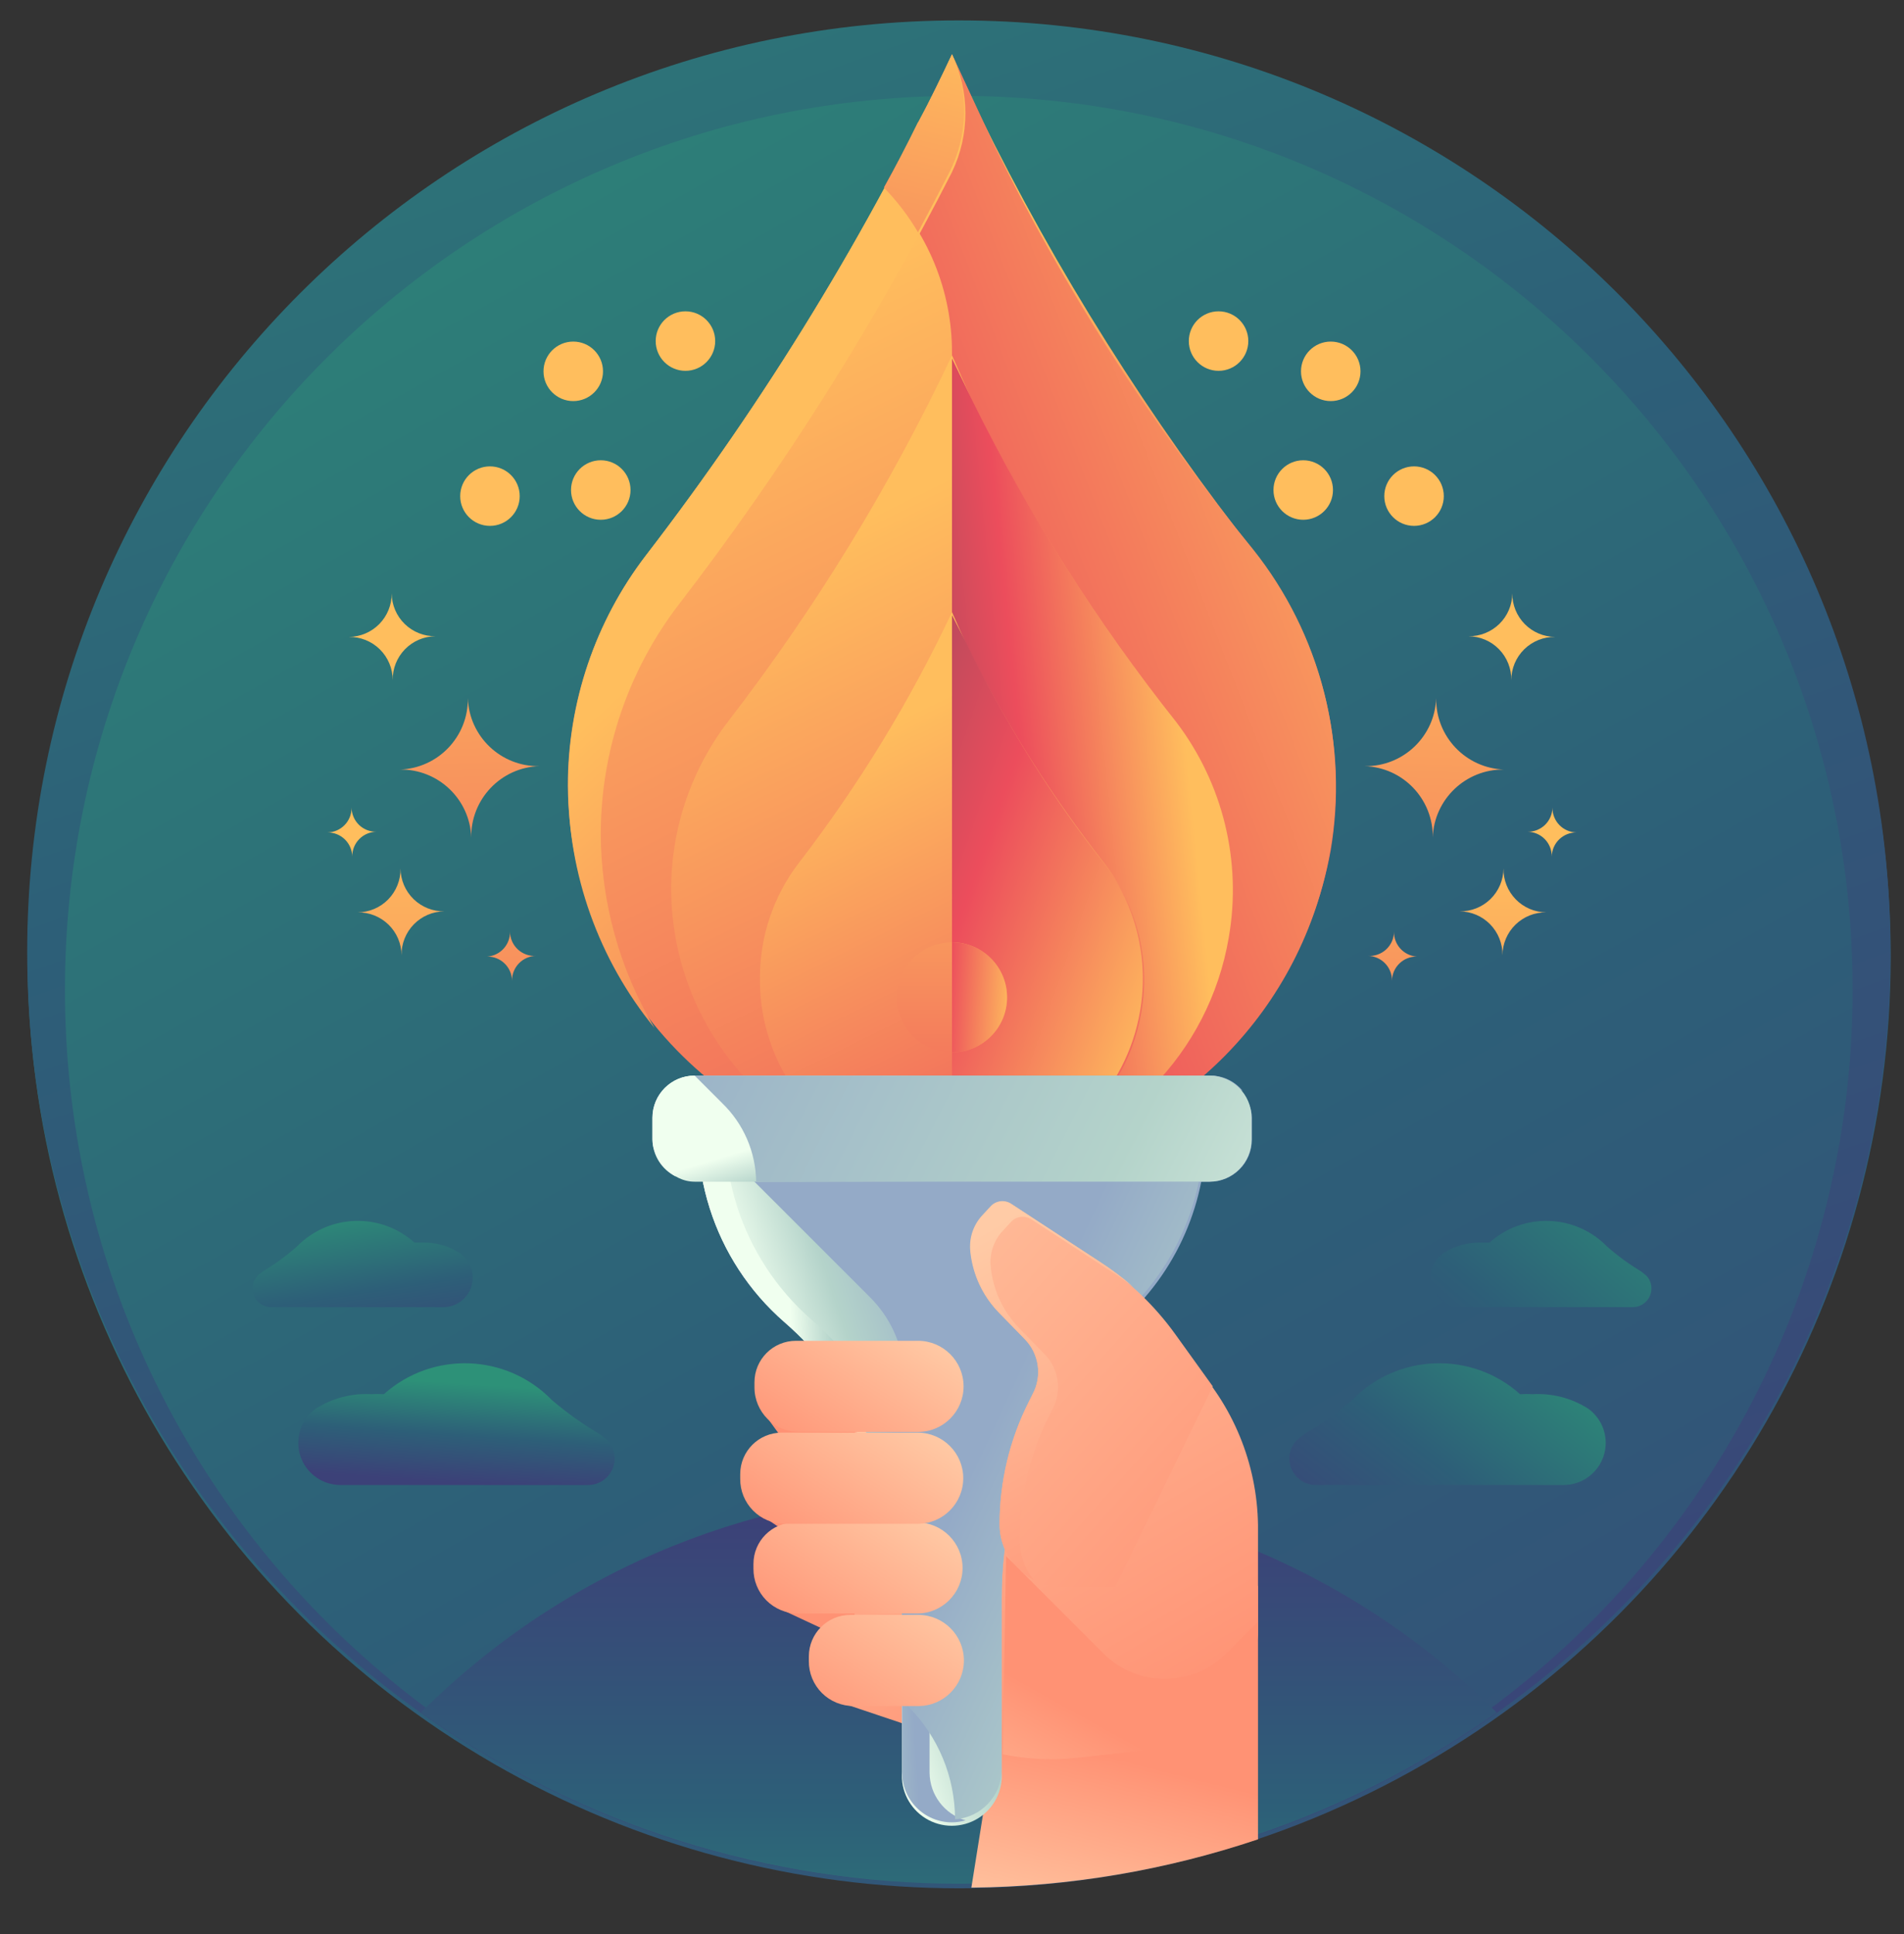 <?xml version="1.0" encoding="UTF-8"?>
<svg width="64px" height="65px" viewBox="0 0 64 65" version="1.1" xmlns="http://www.w3.org/2000/svg" xmlns:xlink="http://www.w3.org/1999/xlink">
    <rect x="0" y="0" width="64" height="65" fill="#333333" stroke="none"/>
    <title>light bringer</title>
    <defs>
        <linearGradient x1="8.887%" y1="-23.212%" x2="102.409%" y2="143.303%" id="linearGradient-1">
            <stop stop-color="#2D9178" offset="0%"></stop>
            <stop stop-color="#2D5F78" offset="52%"></stop>
            <stop stop-color="#3C4178" offset="100%"></stop>
        </linearGradient>
        <linearGradient x1="15.219%" y1="-46.934%" x2="70.876%" y2="108.175%" id="linearGradient-2">
            <stop stop-color="#2D9178" offset="0%"></stop>
            <stop stop-color="#2D5F78" offset="52%"></stop>
            <stop stop-color="#3C4178" offset="100%"></stop>
        </linearGradient>
        <linearGradient x1="50%" y1="135.508%" x2="50%" y2="18.643%" id="linearGradient-3">
            <stop stop-color="#2D9178" offset="0%"></stop>
            <stop stop-color="#2D5F78" offset="52%"></stop>
            <stop stop-color="#3C4178" offset="100%"></stop>
        </linearGradient>
        <linearGradient x1="39.897%" y1="122.748%" x2="57.323%" y2="50.225%" id="linearGradient-4">
            <stop stop-color="#FFCBA6" offset="0%"></stop>
            <stop stop-color="#FF9274" offset="89%"></stop>
        </linearGradient>
        <linearGradient x1="60.604%" y1="49.256%" x2="58.279%" y2="49.526%" id="linearGradient-5">
            <stop stop-color="#FFCBA6" offset="0%"></stop>
            <stop stop-color="#FF9274" offset="89%"></stop>
        </linearGradient>
        <linearGradient x1="-10.381%" y1="-45.782%" x2="72.749%" y2="96.526%" id="linearGradient-6">
            <stop stop-color="#FFCBA6" offset="0%"></stop>
            <stop stop-color="#FF9274" offset="100%"></stop>
        </linearGradient>
        <linearGradient x1="23.947%" y1="65.089%" x2="54.416%" y2="46.45%" id="linearGradient-7">
            <stop stop-color="#F0FFEF" offset="2%"></stop>
            <stop stop-color="#B4D3CA" offset="42%"></stop>
            <stop stop-color="#94AAC7" offset="99%"></stop>
        </linearGradient>
        <linearGradient x1="38.574%" y1="52.944%" x2="73.271%" y2="45.949%" id="linearGradient-8">
            <stop stop-color="#F0FFEF" offset="2%"></stop>
            <stop stop-color="#B4D3CA" offset="42%"></stop>
            <stop stop-color="#94AAC7" offset="99%"></stop>
        </linearGradient>
        <linearGradient x1="117.91%" y1="93.415%" x2="50.496%" y2="45.16%" id="linearGradient-9">
            <stop stop-color="#F0FFEF" offset="2%"></stop>
            <stop stop-color="#B4D3CA" offset="42%"></stop>
            <stop stop-color="#94AAC7" offset="99%"></stop>
        </linearGradient>
        <linearGradient x1="34.035%" y1="19.447%" x2="94.115%" y2="193.86%" id="linearGradient-10">
            <stop stop-color="#FFBE5D" offset="0%"></stop>
            <stop stop-color="#EC4D5C" offset="55%"></stop>
            <stop stop-color="#9E485D" offset="100%"></stop>
        </linearGradient>
        <linearGradient x1="97.503%" y1="2.41%" x2="-43.868%" y2="132.031%" id="linearGradient-11">
            <stop stop-color="#FFBE5D" offset="0%"></stop>
            <stop stop-color="#EC4D5C" offset="55%"></stop>
            <stop stop-color="#9E485D" offset="100%"></stop>
        </linearGradient>
        <linearGradient x1="51.779%" y1="50.681%" x2="109.179%" y2="201.642%" id="linearGradient-12">
            <stop stop-color="#FFBE5D" offset="0%"></stop>
            <stop stop-color="#EC4D5C" offset="55%"></stop>
            <stop stop-color="#9E485D" offset="100%"></stop>
        </linearGradient>
        <linearGradient x1="59.405%" y1="-18.356%" x2="-14.271%" y2="597.897%" id="linearGradient-13">
            <stop stop-color="#FFBE5D" offset="0%"></stop>
            <stop stop-color="#EC4D5C" offset="55%"></stop>
            <stop stop-color="#9E485D" offset="100%"></stop>
        </linearGradient>
        <linearGradient x1="34.086%" y1="19.439%" x2="94.014%" y2="193.55%" id="linearGradient-14">
            <stop stop-color="#FFBE5D" offset="0%"></stop>
            <stop stop-color="#EC4D5C" offset="55%"></stop>
            <stop stop-color="#9E485D" offset="100%"></stop>
        </linearGradient>
        <linearGradient x1="78.581%" y1="40.294%" x2="-17.417%" y2="67.505%" id="linearGradient-15">
            <stop stop-color="#FFBE5D" offset="0%"></stop>
            <stop stop-color="#EC4D5C" offset="55%"></stop>
            <stop stop-color="#9E485D" offset="100%"></stop>
        </linearGradient>
        <linearGradient x1="34.232%" y1="19.375%" x2="93.527%" y2="192.598%" id="linearGradient-16">
            <stop stop-color="#FFBE5D" offset="0%"></stop>
            <stop stop-color="#EC4D5C" offset="55%"></stop>
            <stop stop-color="#9E485D" offset="100%"></stop>
        </linearGradient>
        <linearGradient x1="88.31%" y1="93.497%" x2="-24.569%" y2="-17.669%" id="linearGradient-17">
            <stop stop-color="#FFBE5D" offset="0%"></stop>
            <stop stop-color="#EC4D5C" offset="55%"></stop>
            <stop stop-color="#9E485D" offset="100%"></stop>
        </linearGradient>
        <linearGradient x1="50%" y1="-143.827%" x2="50%" y2="602.778%" id="linearGradient-18">
            <stop stop-color="#FFBE5D" offset="0%"></stop>
            <stop stop-color="#EC4D5C" offset="55%"></stop>
            <stop stop-color="#9E485D" offset="100%"></stop>
        </linearGradient>
        <linearGradient x1="111.728%" y1="59.259%" x2="-105.71%" y2="31.79%" id="linearGradient-19">
            <stop stop-color="#FFBE5D" offset="0%"></stop>
            <stop stop-color="#EC4D5C" offset="55%"></stop>
            <stop stop-color="#9E485D" offset="100%"></stop>
        </linearGradient>
        <linearGradient x1="-135.185%" y1="360.494%" x2="-1118.519%" y2="2013.58%" id="linearGradient-20">
            <stop stop-color="#FFBE5D" offset="0%"></stop>
            <stop stop-color="#EC4D5C" offset="55%"></stop>
            <stop stop-color="#9E485D" offset="100%"></stop>
        </linearGradient>
        <linearGradient x1="-613.095%" y1="1164.286%" x2="-2509.524%" y2="4352.381%" id="linearGradient-21">
            <stop stop-color="#FFBE5D" offset="0%"></stop>
            <stop stop-color="#EC4D5C" offset="55%"></stop>
            <stop stop-color="#9E485D" offset="100%"></stop>
        </linearGradient>
        <linearGradient x1="-113.492%" y1="325.397%" x2="-1378.571%" y2="2450%" id="linearGradient-22">
            <stop stop-color="#FFBE5D" offset="0%"></stop>
            <stop stop-color="#EC4D5C" offset="55%"></stop>
            <stop stop-color="#9E485D" offset="100%"></stop>
        </linearGradient>
        <linearGradient x1="-350%" y1="722.222%" x2="-1825%" y2="3200.926%" id="linearGradient-23">
            <stop stop-color="#FFBE5D" offset="0%"></stop>
            <stop stop-color="#EC4D5C" offset="55%"></stop>
            <stop stop-color="#9E485D" offset="100%"></stop>
        </linearGradient>
        <linearGradient x1="19.997%" y1="-969.087%" x2="142.163%" y2="3234.772%" id="linearGradient-24">
            <stop stop-color="#FFBE5D" offset="0%"></stop>
            <stop stop-color="#EC4D5C" offset="55%"></stop>
            <stop stop-color="#9E485D" offset="100%"></stop>
        </linearGradient>
        <linearGradient x1="44.877%" y1="-145.951%" x2="74.915%" y2="879.134%" id="linearGradient-25">
            <stop stop-color="#FFBE5D" offset="0%"></stop>
            <stop stop-color="#EC4D5C" offset="55%"></stop>
            <stop stop-color="#9E485D" offset="100%"></stop>
        </linearGradient>
        <linearGradient x1="37.441%" y1="-411.855%" x2="159.607%" y2="3792.003%" id="linearGradient-26">
            <stop stop-color="#FFBE5D" offset="0%"></stop>
            <stop stop-color="#EC4D5C" offset="55%"></stop>
            <stop stop-color="#9E485D" offset="100%"></stop>
        </linearGradient>
        <linearGradient x1="46.448%" y1="-80.44%" x2="94.748%" y2="1568.128%" id="linearGradient-27">
            <stop stop-color="#FFBE5D" offset="0%"></stop>
            <stop stop-color="#EC4D5C" offset="55%"></stop>
            <stop stop-color="#9E485D" offset="100%"></stop>
        </linearGradient>
        <linearGradient x1="63.938%" y1="531.136%" x2="187.092%" y2="4733.983%" id="linearGradient-28">
            <stop stop-color="#FFBE5D" offset="0%"></stop>
            <stop stop-color="#EC4D5C" offset="55%"></stop>
            <stop stop-color="#9E485D" offset="100%"></stop>
        </linearGradient>
        <linearGradient x1="57.231%" y1="287.008%" x2="105.526%" y2="1935.183%" id="linearGradient-29">
            <stop stop-color="#FFBE5D" offset="0%"></stop>
            <stop stop-color="#EC4D5C" offset="55%"></stop>
            <stop stop-color="#9E485D" offset="100%"></stop>
        </linearGradient>
        <linearGradient x1="32.273%" y1="-567.892%" x2="117.805%" y2="2351.446%" id="linearGradient-30">
            <stop stop-color="#FFBE5D" offset="0%"></stop>
            <stop stop-color="#EC4D5C" offset="55%"></stop>
            <stop stop-color="#9E485D" offset="100%"></stop>
        </linearGradient>
        <linearGradient x1="51.368%" y1="73.228%" x2="136.9%" y2="2992.566%" id="linearGradient-31">
            <stop stop-color="#FFBE5D" offset="0%"></stop>
            <stop stop-color="#EC4D5C" offset="55%"></stop>
            <stop stop-color="#9E485D" offset="100%"></stop>
        </linearGradient>
        <linearGradient x1="234.568%" y1="360.494%" x2="1218.519%" y2="2013.58%" id="linearGradient-32">
            <stop stop-color="#FFBE5D" offset="0%"></stop>
            <stop stop-color="#EC4D5C" offset="55%"></stop>
            <stop stop-color="#9E485D" offset="100%"></stop>
        </linearGradient>
        <linearGradient x1="713.095%" y1="1164.286%" x2="2609.524%" y2="4352.381%" id="linearGradient-33">
            <stop stop-color="#FFBE5D" offset="0%"></stop>
            <stop stop-color="#EC4D5C" offset="55%"></stop>
            <stop stop-color="#9E485D" offset="100%"></stop>
        </linearGradient>
        <linearGradient x1="213.492%" y1="325.397%" x2="1477.778%" y2="2450%" id="linearGradient-34">
            <stop stop-color="#FFBE5D" offset="0%"></stop>
            <stop stop-color="#EC4D5C" offset="55%"></stop>
            <stop stop-color="#9E485D" offset="100%"></stop>
        </linearGradient>
        <linearGradient x1="449.074%" y1="722.222%" x2="1925%" y2="3200.926%" id="linearGradient-35">
            <stop stop-color="#FFBE5D" offset="0%"></stop>
            <stop stop-color="#EC4D5C" offset="55%"></stop>
            <stop stop-color="#9E485D" offset="100%"></stop>
        </linearGradient>
        <linearGradient x1="37.54%" y1="-841.083%" x2="-77.51%" y2="3363.187%" id="linearGradient-36">
            <stop stop-color="#FFBE5D" offset="0%"></stop>
            <stop stop-color="#EC4D5C" offset="55%"></stop>
            <stop stop-color="#9E485D" offset="100%"></stop>
        </linearGradient>
        <linearGradient x1="44.522%" y1="-114.732%" x2="16.463%" y2="910.456%" id="linearGradient-37">
            <stop stop-color="#FFBE5D" offset="0%"></stop>
            <stop stop-color="#EC4D5C" offset="55%"></stop>
            <stop stop-color="#9E485D" offset="100%"></stop>
        </linearGradient>
        <linearGradient x1="21.62%" y1="-284.127%" x2="-93.43%" y2="3920.143%" id="linearGradient-38">
            <stop stop-color="#FFBE5D" offset="0%"></stop>
            <stop stop-color="#EC4D5C" offset="55%"></stop>
            <stop stop-color="#9E485D" offset="100%"></stop>
        </linearGradient>
        <linearGradient x1="37.498%" y1="-30.349%" x2="-8.012%" y2="1618.38%" id="linearGradient-39">
            <stop stop-color="#FFBE5D" offset="0%"></stop>
            <stop stop-color="#EC4D5C" offset="55%"></stop>
            <stop stop-color="#9E485D" offset="100%"></stop>
        </linearGradient>
        <linearGradient x1="-4.66%" y1="658.873%" x2="-120.7%" y2="4862.133%" id="linearGradient-40">
            <stop stop-color="#FFBE5D" offset="0%"></stop>
            <stop stop-color="#EC4D5C" offset="55%"></stop>
            <stop stop-color="#9E485D" offset="100%"></stop>
        </linearGradient>
        <linearGradient x1="26.8%" y1="337.102%" x2="-18.706%" y2="1985.439%" id="linearGradient-41">
            <stop stop-color="#FFBE5D" offset="0%"></stop>
            <stop stop-color="#EC4D5C" offset="55%"></stop>
            <stop stop-color="#9E485D" offset="100%"></stop>
        </linearGradient>
        <linearGradient x1="38.09%" y1="-478.847%" x2="-41.806%" y2="2440.785%" id="linearGradient-42">
            <stop stop-color="#FFBE5D" offset="0%"></stop>
            <stop stop-color="#EC4D5C" offset="55%"></stop>
            <stop stop-color="#9E485D" offset="100%"></stop>
        </linearGradient>
        <linearGradient x1="20.361%" y1="161.778%" x2="-60.229%" y2="3081.403%" id="linearGradient-43">
            <stop stop-color="#FFBE5D" offset="0%"></stop>
            <stop stop-color="#EC4D5C" offset="55%"></stop>
            <stop stop-color="#9E485D" offset="100%"></stop>
        </linearGradient>
        <linearGradient x1="54.89%" y1="24.687%" x2="43.067%" y2="97.07%" id="linearGradient-44">
            <stop stop-color="#2D9178" offset="0%"></stop>
            <stop stop-color="#2D5F78" offset="52%"></stop>
            <stop stop-color="#3C4178" offset="100%"></stop>
        </linearGradient>
        <linearGradient x1="29.532%" y1="-5.126%" x2="87.439%" y2="157.748%" id="linearGradient-45">
            <stop stop-color="#2D9178" offset="0%"></stop>
            <stop stop-color="#2D5F78" offset="52%"></stop>
            <stop stop-color="#3C4178" offset="100%"></stop>
        </linearGradient>
        <linearGradient x1="109.491%" y1="21.999%" x2="-32.384%" y2="97.318%" id="linearGradient-46">
            <stop stop-color="#2D9178" offset="0%"></stop>
            <stop stop-color="#2D5F78" offset="52%"></stop>
            <stop stop-color="#3C4178" offset="100%"></stop>
        </linearGradient>
        <linearGradient x1="142.758%" y1="7.179%" x2="-99.086%" y2="126.9%" id="linearGradient-47">
            <stop stop-color="#2D9178" offset="0%"></stop>
            <stop stop-color="#2D5F78" offset="52%"></stop>
            <stop stop-color="#3C4178" offset="100%"></stop>
        </linearGradient>
        <linearGradient x1="102.843%" y1="106.798%" x2="-24.882%" y2="-33.99%" id="linearGradient-48">
            <stop stop-color="#FFCBA6" offset="0%"></stop>
            <stop stop-color="#FF9274" offset="89%"></stop>
        </linearGradient>
        <linearGradient x1="85.428%" y1="102.764%" x2="-1.229%" y2="-25.853%" id="linearGradient-49">
            <stop stop-color="#FFCBA6" offset="0%"></stop>
            <stop stop-color="#FF9274" offset="89%"></stop>
        </linearGradient>
        <linearGradient x1="82.944%" y1="101.524%" x2="2.857%" y2="-25.304%" id="linearGradient-50">
            <stop stop-color="#FFCBA6" offset="0%"></stop>
            <stop stop-color="#FF9274" offset="89%"></stop>
        </linearGradient>
        <linearGradient x1="85.429%" y1="102.114%" x2="-1.23%" y2="-26.504%" id="linearGradient-51">
            <stop stop-color="#FFCBA6" offset="0%"></stop>
            <stop stop-color="#FF9274" offset="89%"></stop>
        </linearGradient>
        <linearGradient x1="-29.337%" y1="-49.766%" x2="109.976%" y2="147.011%" id="linearGradient-52">
            <stop stop-color="#FFCBA6" offset="0%"></stop>
            <stop stop-color="#FF9274" offset="89%"></stop>
        </linearGradient>
        <linearGradient x1="37.651%" y1="1.057%" x2="70.757%" y2="131.245%" id="linearGradient-53">
            <stop stop-color="#FFCBA6" offset="0%"></stop>
            <stop stop-color="#FF9274" offset="89%"></stop>
        </linearGradient>
        <linearGradient x1="32.558%" y1="39.721%" x2="71.242%" y2="62.558%" id="linearGradient-54">
            <stop stop-color="#F0FFEF" offset="2%"></stop>
            <stop stop-color="#B4D3CA" offset="42%"></stop>
            <stop stop-color="#94AAC7" offset="99%"></stop>
        </linearGradient>
        <linearGradient x1="29.724%" y1="45.255%" x2="46.025%" y2="49%" id="linearGradient-55">
            <stop stop-color="#F0FFEF" offset="2%"></stop>
            <stop stop-color="#B4D3CA" offset="42%"></stop>
            <stop stop-color="#94AAC7" offset="99%"></stop>
        </linearGradient>
        <linearGradient x1="160.928%" y1="60.489%" x2="-33.7%" y2="41.662%" id="linearGradient-56">
            <stop stop-color="#F0FFEF" offset="2%"></stop>
            <stop stop-color="#B4D3CA" offset="42%"></stop>
            <stop stop-color="#94AAC7" offset="99%"></stop>
        </linearGradient>
        <linearGradient x1="-30.759%" y1="150.434%" x2="30.359%" y2="62.639%" id="linearGradient-57">
            <stop stop-color="#FFCBA6" offset="0%"></stop>
            <stop stop-color="#FF9274" offset="89%"></stop>
        </linearGradient>
    </defs>
    <g id="PackUpp" stroke="none" stroke-width="1" fill="none" fill-rule="evenodd">
        <g id="Kariyer" transform="translate(-1050, -1680)" fill-rule="nonzero">
            <g id="Group-16" transform="translate(105, 1484)">
                <g id="light-bringer" transform="translate(945, 196)">
                    <g id="Layer_3">
                        <circle id="Oval" fill="url(#linearGradient-1)" cx="32.24" cy="32.149" r="31.314"></circle>
                        <path d="M32.229,0.686 C14.934,0.686 0.914,14.706 0.914,32 C0.914,49.294 14.934,63.314 32.229,63.314 C15.636,63.314 2.185,49.865 2.183,33.272 C2.181,16.68 15.629,3.227 32.221,3.223 C48.813,3.219 62.268,16.665 62.274,33.257 C62.277,41.228 59.113,48.873 53.478,54.51 C47.843,60.147 40.199,63.314 32.229,63.314 C49.523,63.314 63.543,49.294 63.543,32 C63.543,14.706 49.523,0.686 32.229,0.686 Z" id="Path" fill="url(#linearGradient-2)"></path>
                    </g>
                    <g id="Layer_2" transform="translate(8, 1.143)">
                        <path d="M6.149,56.411 C16.981,64.084 31.476,64.084 42.309,56.411 C32.306,46.468 16.151,46.468 6.149,56.411 L6.149,56.411 Z" id="Path" fill="url(#linearGradient-3)"></path>
                        <path d="M24.651,62.297 C27.928,62.265 31.179,61.717 34.286,60.674 L34.286,52.149 L25.44,57.337 L24.651,62.297 Z" id="Path" fill="url(#linearGradient-4)"></path>
                        <polyline id="Path" fill="url(#linearGradient-5)" points="18.286 52.96 21.051 54.251 23.36 50.411 20.629 45.806 17.554 46.183 18.469 47.44 17.726 49.874 18.686 50.526"></polyline>
                        <path d="M20.194,56.057 L24.651,57.554 C25.754,57.924 26.923,58.053 28.08,57.931 L30.48,57.669 C32.63,57.496 34.287,55.7 34.286,53.543 L34.286,50.114 C34.257,48.043 33.44,46.061 32,44.571 L32,44.571 C31.624,44.17 31.098,43.943 30.549,43.943 L22.366,43.943" id="Path" fill="url(#linearGradient-6)"></path>
                        <path d="M22.274,28.571 C19.02,29.181 16.439,31.664 15.703,34.891 C14.949,37.969 15.977,41.21 18.366,43.291 C19.487,44.264 20.393,45.459 21.029,46.8 L21.029,46.8 C21.871,48.608 22.311,50.577 22.32,52.571 L22.32,58.4 C22.268,59.031 22.575,59.638 23.115,59.97 C23.654,60.301 24.334,60.301 24.874,59.97 C25.414,59.638 25.721,59.031 25.669,58.4 L25.669,52.571 C25.669,50.549 26.114,48.552 26.971,46.72 L26.971,46.617 C27.574,45.385 28.435,44.297 29.497,43.429 C31.422,41.827 32.536,39.453 32.537,36.949 C32.542,34.379 31.389,31.944 29.398,30.319 C27.408,28.694 24.791,28.052 22.274,28.571 Z" id="Path" fill="url(#linearGradient-7)"></path>
                        <path d="M23.246,58.434 L23.246,52.571 C23.245,50.549 22.8,48.552 21.943,46.72 C21.308,45.379 20.401,44.184 19.28,43.211 C16.891,41.13 15.863,37.889 16.617,34.811 C17.382,31.612 19.964,29.165 23.2,28.571 C23.623,28.491 24.05,28.442 24.48,28.423 C23.741,28.38 23,28.43 22.274,28.571 C19.02,29.181 16.439,31.664 15.703,34.891 C14.949,37.969 15.977,41.21 18.366,43.291 C19.487,44.264 20.393,45.459 21.029,46.8 C21.871,48.608 22.311,50.577 22.32,52.571 L22.32,58.4 C22.314,58.85 22.488,59.283 22.804,59.603 C23.12,59.923 23.55,60.103 24,60.103 C24.155,60.102 24.309,60.079 24.457,60.034 C23.744,59.827 23.252,59.177 23.246,58.434 L23.246,58.434 Z" id="Path" fill="url(#linearGradient-8)"></path>
                        <path d="M21.794,48.88 C22.136,50.081 22.313,51.323 22.32,52.571 L22.32,56 L22.526,56.206 C23.534,57.211 24.101,58.576 24.103,60 L24.103,60 C24.981,59.94 25.665,59.212 25.669,58.331 L25.669,52.571 C25.669,50.549 26.114,48.552 26.971,46.72 L26.971,46.617 C27.578,45.329 28.45,44.184 29.531,43.257 C31.262,41.772 32.318,39.648 32.457,37.371 L28.64,36.743 L17.314,38.526 L21.246,42.457 C22.576,43.783 22.786,45.863 21.749,47.429 L21.749,47.429 L21.794,48.88 Z" id="Path" fill="url(#linearGradient-9)"></path>
                        <path d="M11.086,25.269 C11.154,31.935 16.282,37.456 22.926,38.016 C29.569,38.575 35.549,33.99 36.731,27.429 C37.318,23.944 36.432,20.373 34.286,17.566 C30.649,12.958 27.512,7.978 24.926,2.709 L24,0.686 L24,0.686 C21.186,6.651 17.738,12.295 13.714,17.52 C12.007,19.742 11.083,22.466 11.086,25.269 Z" id="Path" fill="url(#linearGradient-10)"></path>
                        <path d="M24,10.72 L24,38.149 C24.812,38.153 25.623,38.084 26.423,37.943 C31.7,36.934 35.799,32.758 36.709,27.463 C37.337,23.87 36.397,20.18 34.126,17.326 C30.7,13.139 27.773,8.567 25.406,3.703 L24,0.686 C23.291,2.21 22.53,3.699 21.714,5.154 L21.714,5.154 C23.184,6.633 24.006,8.635 24,10.72 Z" id="Path" fill="url(#linearGradient-11)"></path>
                        <path d="M12.194,26.869 C12.201,24.062 13.138,21.338 14.857,19.12 C18.344,14.585 21.404,9.738 24,4.64 C24.6,3.39 24.6,1.936 24,0.686 L24,0.686 C21.186,6.651 17.738,12.295 13.714,17.52 C12.011,19.744 11.091,22.468 11.097,25.269 C11.096,28.235 12.122,31.11 14,33.406 C12.823,31.428 12.2,29.17 12.194,26.869 L12.194,26.869 Z" id="Path" fill="url(#linearGradient-12)"></path>
                        <path d="M22.857,2.96 C22.484,3.722 22.103,4.457 21.714,5.166 C22.154,5.617 22.538,6.12 22.857,6.663 C23.215,5.992 23.566,5.322 23.909,4.651 C24.541,3.412 24.575,1.953 24,0.686 L24,0.686 C23.65,1.448 23.269,2.21 22.857,2.971 L22.857,2.96 Z" id="Path" fill="url(#linearGradient-13)"></path>
                        <path d="M14.56,28.754 C14.589,33.633 18.33,37.686 23.191,38.104 C28.051,38.522 32.43,35.168 33.291,30.366 C33.736,27.814 33.098,25.193 31.531,23.131 C28.871,19.78 26.572,16.156 24.674,12.32 L24,10.8 L24,10.8 C21.943,15.158 19.422,19.28 16.48,23.097 C15.233,24.719 14.558,26.708 14.56,28.754 Z" id="Path" fill="url(#linearGradient-14)"></path>
                        <path d="M33.303,30.366 C33.747,27.814 33.11,25.193 31.543,23.131 C28.882,19.78 26.583,16.156 24.686,12.32 L24,10.903 L24,38.16 L24.891,38.16 C25.177,38.16 25.463,38.16 25.76,38.046 C29.634,37.317 32.644,34.252 33.303,30.366 L33.303,30.366 Z" id="Path" fill="url(#linearGradient-15)"></path>
                        <path d="M17.543,31.726 C17.511,35.093 20.072,37.92 23.426,38.219 C26.781,38.518 29.802,36.189 30.366,32.869 C30.67,31.124 30.235,29.331 29.166,27.92 C27.347,25.624 25.776,23.141 24.48,20.514 L24,19.429 L24,19.429 C22.594,22.413 20.869,25.237 18.857,27.851 C18.003,28.962 17.541,30.325 17.543,31.726 L17.543,31.726 Z" id="Path" fill="url(#linearGradient-16)"></path>
                        <path d="M24.48,20.469 L24,19.531 L24,38.16 L24.663,38.16 L25.189,38.091 C27.825,37.582 29.869,35.492 30.32,32.846 C30.624,31.101 30.19,29.308 29.12,27.897 C27.316,25.591 25.76,23.101 24.48,20.469 L24.48,20.469 Z" id="Path" fill="url(#linearGradient-17)"></path>
                        <circle id="Oval" fill="url(#linearGradient-18)" cx="24" cy="32.377" r="1.851"></circle>
                        <path d="M24,30.526 C25.023,30.526 25.851,31.355 25.851,32.377 C25.851,33.4 25.023,34.229 24,34.229" id="Path" fill="url(#linearGradient-19)"></path>
                        <circle id="Oval" fill="url(#linearGradient-20)" cx="12.194" cy="15.326" r="1"></circle>
                        <circle id="Oval" fill="url(#linearGradient-21)" cx="15.04" cy="10.32" r="1"></circle>
                        <circle id="Oval" fill="url(#linearGradient-22)" cx="8.469" cy="15.531" r="1"></circle>
                        <circle id="Oval" fill="url(#linearGradient-23)" cx="11.269" cy="11.337" r="1"></circle>
                        <path d="M7.851,27.189 C7.851,27.189 7.851,27.109 7.851,27.074 C7.851,27.04 7.851,27.154 7.851,27.189 Z" id="Path" fill="url(#linearGradient-24)"></path>
                        <path d="M5.44,24.72 C6.729,24.701 7.797,25.717 7.84,27.006 C7.821,25.717 8.837,24.649 10.126,24.606 C8.837,24.625 7.769,23.609 7.726,22.32 C7.745,23.609 6.729,24.677 5.44,24.72 Z" id="Path" fill="url(#linearGradient-25)"></path>
                        <path d="M5.497,31.029 C5.497,31.029 5.497,31.029 5.497,30.96 C5.497,30.891 5.497,30.96 5.497,31.029 Z" id="Path" fill="url(#linearGradient-26)"></path>
                        <path d="M4.023,29.52 C4.41,29.514 4.783,29.663 5.06,29.933 C5.337,30.203 5.494,30.573 5.497,30.96 C5.491,30.573 5.64,30.2 5.91,29.923 C6.18,29.646 6.55,29.489 6.937,29.486 C6.55,29.492 6.177,29.343 5.9,29.073 C5.623,28.802 5.466,28.433 5.463,28.046 C5.469,28.433 5.32,28.806 5.05,29.083 C4.78,29.36 4.41,29.517 4.023,29.52 Z" id="Path" fill="url(#linearGradient-27)"></path>
                        <path d="M5.211,21.714 C5.211,21.714 5.211,21.714 5.211,21.646 C5.211,21.577 5.211,21.646 5.211,21.714 Z" id="Path" fill="url(#linearGradient-28)"></path>
                        <path d="M3.726,20.263 C4.115,20.257 4.49,20.407 4.767,20.68 C5.044,20.953 5.2,21.325 5.2,21.714 C5.194,21.327 5.343,20.954 5.613,20.677 C5.883,20.4 6.253,20.243 6.64,20.24 C6.253,20.246 5.88,20.097 5.603,19.827 C5.326,19.557 5.169,19.187 5.166,18.8 C5.169,19.185 5.019,19.555 4.749,19.83 C4.479,20.104 4.111,20.26 3.726,20.263 L3.726,20.263 Z" id="Path" fill="url(#linearGradient-29)"></path>
                        <path d="M8.377,31.006 C8.595,31.003 8.806,31.086 8.962,31.239 C9.119,31.391 9.208,31.599 9.211,31.817 C9.208,31.599 9.292,31.388 9.444,31.232 C9.597,31.075 9.805,30.986 10.023,30.983 C9.797,30.999 9.574,30.92 9.408,30.767 C9.241,30.613 9.145,30.398 9.143,30.171 C9.15,30.609 8.814,30.975 8.377,31.006 L8.377,31.006 Z" id="Path" fill="url(#linearGradient-30)"></path>
                        <path d="M3.006,26.834 C3.224,26.831 3.434,26.915 3.591,27.067 C3.747,27.219 3.837,27.427 3.84,27.646 C3.837,27.427 3.921,27.217 4.073,27.06 C4.225,26.904 4.433,26.814 4.651,26.811 C4.433,26.814 4.223,26.731 4.066,26.579 C3.91,26.426 3.82,26.218 3.817,26 C3.82,26.218 3.736,26.429 3.584,26.585 C3.432,26.742 3.224,26.831 3.006,26.834 Z" id="Path" fill="url(#linearGradient-31)"></path>
                        <circle id="Oval" fill="url(#linearGradient-32)" cx="35.806" cy="15.326" r="1"></circle>
                        <circle id="Oval" fill="url(#linearGradient-33)" cx="32.96" cy="10.32" r="1"></circle>
                        <circle id="Oval" fill="url(#linearGradient-34)" cx="39.531" cy="15.531" r="1"></circle>
                        <circle id="Oval" fill="url(#linearGradient-35)" cx="36.731" cy="11.337" r="1"></circle>
                        <path d="M40.149,27.189 C40.149,27.189 40.149,27.109 40.149,27.074 C40.149,27.04 40.149,27.154 40.149,27.189 Z" id="Path" fill="url(#linearGradient-36)"></path>
                        <path d="M42.56,24.72 C41.271,24.701 40.203,25.717 40.16,27.006 C40.179,25.717 39.163,24.649 37.874,24.606 C39.163,24.625 40.231,23.609 40.274,22.32 C40.255,23.609 41.271,24.677 42.56,24.72 Z" id="Path" fill="url(#linearGradient-37)"></path>
                        <path d="M42.503,31.029 C42.503,31.029 42.503,31.029 42.503,30.96 C42.503,30.891 42.503,30.96 42.503,31.029 Z" id="Path" fill="url(#linearGradient-38)"></path>
                        <path d="M43.977,29.52 C43.59,29.514 43.217,29.663 42.94,29.933 C42.663,30.203 42.506,30.573 42.503,30.96 C42.509,30.573 42.36,30.2 42.09,29.923 C41.82,29.646 41.45,29.489 41.063,29.486 C41.45,29.492 41.823,29.343 42.1,29.073 C42.377,28.802 42.534,28.433 42.537,28.046 C42.531,28.433 42.68,28.806 42.95,29.083 C43.22,29.36 43.59,29.517 43.977,29.52 L43.977,29.52 Z" id="Path" fill="url(#linearGradient-39)"></path>
                        <path d="M42.789,21.714 C42.789,21.714 42.789,21.714 42.789,21.646 C42.789,21.577 42.789,21.646 42.789,21.714 Z" id="Path" fill="url(#linearGradient-40)"></path>
                        <path d="M44.274,20.263 C43.885,20.257 43.51,20.407 43.233,20.68 C42.956,20.953 42.8,21.325 42.8,21.714 C42.806,21.327 42.657,20.954 42.387,20.677 C42.117,20.4 41.747,20.243 41.36,20.24 C41.747,20.246 42.12,20.097 42.397,19.827 C42.674,19.557 42.831,19.187 42.834,18.8 C42.831,19.185 42.981,19.555 43.251,19.83 C43.521,20.104 43.889,20.26 44.274,20.263 L44.274,20.263 Z" id="Path" fill="url(#linearGradient-41)"></path>
                        <path d="M39.623,31.006 C39.405,31.003 39.194,31.086 39.038,31.239 C38.881,31.391 38.792,31.599 38.789,31.817 C38.792,31.599 38.708,31.388 38.556,31.232 C38.403,31.075 38.195,30.986 37.977,30.983 C38.203,30.999 38.426,30.92 38.592,30.767 C38.759,30.613 38.855,30.398 38.857,30.171 C38.85,30.609 39.186,30.975 39.623,31.006 L39.623,31.006 Z" id="Path" fill="url(#linearGradient-42)"></path>
                        <path d="M44.994,26.834 C44.776,26.831 44.566,26.915 44.409,27.067 C44.253,27.219 44.163,27.427 44.16,27.646 C44.163,27.427 44.079,27.217 43.927,27.06 C43.775,26.904 43.567,26.814 43.349,26.811 C43.567,26.814 43.777,26.731 43.934,26.579 C44.09,26.426 44.18,26.218 44.183,26 C44.18,26.218 44.264,26.429 44.416,26.585 C44.568,26.742 44.776,26.831 44.994,26.834 Z" id="Path" fill="url(#linearGradient-43)"></path>
                        <path d="M4.48,45.714 C4.621,45.705 4.762,45.705 4.903,45.714 C6.533,44.255 9.023,44.341 10.549,45.909 C11.048,46.335 11.583,46.717 12.149,47.051 L12.4,47.246 C12.655,47.502 12.73,47.887 12.59,48.22 C12.449,48.553 12.122,48.769 11.76,48.766 L3.429,48.766 C2.819,48.759 2.281,48.363 2.094,47.782 C1.908,47.202 2.114,46.566 2.606,46.206 C3.163,45.848 3.819,45.676 4.48,45.714 L4.48,45.714 Z" id="Path" fill="url(#linearGradient-44)"></path>
                        <path d="M6.229,40.617 L5.931,40.617 C4.79,39.595 3.045,39.656 1.977,40.754 C1.622,41.066 1.239,41.345 0.834,41.589 L0.663,41.726 C0.49,41.906 0.441,42.173 0.538,42.403 C0.634,42.634 0.859,42.785 1.109,42.789 L6.903,42.789 C7.331,42.785 7.709,42.509 7.841,42.101 C7.973,41.694 7.83,41.248 7.486,40.994 C7.115,40.743 6.676,40.612 6.229,40.617 L6.229,40.617 Z" id="Path" fill="url(#linearGradient-45)"></path>
                        <path d="M43.52,45.714 C43.379,45.705 43.238,45.705 43.097,45.714 C41.467,44.255 38.977,44.341 37.451,45.909 C36.952,46.335 36.417,46.717 35.851,47.051 L35.6,47.246 C35.345,47.502 35.27,47.887 35.41,48.22 C35.551,48.553 35.878,48.769 36.24,48.766 L44.571,48.766 C45.181,48.759 45.719,48.363 45.906,47.782 C46.092,47.202 45.886,46.566 45.394,46.206 C44.837,45.848 44.181,45.676 43.52,45.714 L43.52,45.714 Z" id="Path" fill="url(#linearGradient-46)"></path>
                        <path d="M41.771,40.617 L42.069,40.617 C43.21,39.595 44.955,39.656 46.023,40.754 C46.378,41.066 46.761,41.345 47.166,41.589 L47.337,41.726 C47.51,41.906 47.559,42.173 47.462,42.403 C47.366,42.634 47.141,42.785 46.891,42.789 L41.074,42.789 C40.646,42.785 40.268,42.509 40.136,42.101 C40.004,41.694 40.147,41.248 40.491,40.994 C40.869,40.739 41.316,40.607 41.771,40.617 Z" id="Path" fill="url(#linearGradient-47)"></path>
                        <path d="M21.771,52.057 L21.931,52.057 C22.701,52.057 23.326,52.681 23.326,53.451 L23.326,55.737 C23.326,56.583 22.64,57.269 21.794,57.269 L21.794,57.269 C20.949,57.269 20.263,56.583 20.263,55.737 L20.263,53.566 C20.26,53.165 20.418,52.779 20.701,52.496 C20.985,52.212 21.37,52.054 21.771,52.057 Z" id="Path" fill="url(#linearGradient-48)" transform="translate(21.794, 54.663) rotate(-90) translate(-21.794, -54.663) "></path>
                        <path d="M20.817,48.04 L20.977,48.04 C21.747,48.04 22.371,48.664 22.371,49.434 L22.371,53.537 C22.371,54.383 21.686,55.069 20.84,55.069 L20.84,55.069 C19.994,55.069 19.309,54.383 19.309,53.537 L19.309,49.537 C19.309,49.138 19.468,48.756 19.751,48.474 C20.034,48.193 20.418,48.037 20.817,48.04 L20.817,48.04 Z" id="Path" fill="url(#linearGradient-49)" transform="translate(20.84, 51.554) rotate(-90) translate(-20.84, -51.554) "></path>
                        <path d="M20.606,44.789 L20.766,44.789 C21.536,44.789 22.16,45.413 22.16,46.183 L22.16,50.754 C22.16,51.6 21.474,52.286 20.629,52.286 L20.629,52.286 C19.783,52.286 19.097,51.6 19.097,50.754 L19.097,46.286 C19.097,45.887 19.256,45.504 19.54,45.223 C19.823,44.942 20.207,44.786 20.606,44.789 L20.606,44.789 Z" id="Path" fill="url(#linearGradient-50)" transform="translate(20.629, 48.537) rotate(-90) translate(-20.629, -48.537) "></path>
                        <path d="M20.851,41.937 L21.011,41.937 C21.781,41.937 22.406,42.561 22.406,43.331 L22.406,47.434 C22.406,48.28 21.72,48.966 20.874,48.966 L20.874,48.966 C20.029,48.966 19.343,48.28 19.343,47.434 L19.343,43.434 C19.343,42.607 20.013,41.937 20.84,41.937 L20.851,41.937 Z" id="Path" fill="url(#linearGradient-51)" transform="translate(20.874, 45.451) rotate(-90) translate(-20.874, -45.451) "></path>
                        <path d="M32.766,45.451 L31.509,43.703 C30.819,42.743 29.959,41.918 28.971,41.269 L26,39.326 C25.777,39.179 25.48,39.218 25.303,39.417 L25.017,39.726 C24.719,40.055 24.578,40.496 24.629,40.937 L24.629,40.937 C24.708,41.702 25.042,42.419 25.577,42.971 L26.446,43.863 C26.929,44.356 27.036,45.106 26.709,45.714 L26.583,45.966 C25.936,47.245 25.6,48.658 25.6,50.091 L25.6,50.091 C25.6,50.649 25.822,51.184 26.216,51.578 C26.61,51.973 27.145,52.194 27.703,52.194 L29.486,52.194" id="Path" fill="url(#linearGradient-52)"></path>
                        <path d="M26.286,50.56 L26.286,50.56 C26.285,49.127 26.622,47.713 27.269,46.434 L27.394,46.183 C27.696,45.584 27.586,44.859 27.12,44.377 L26.251,43.486 C25.716,42.933 25.382,42.217 25.303,41.451 L25.303,41.451 C25.252,41.011 25.394,40.569 25.691,40.24 L25.977,39.931 C26.155,39.732 26.451,39.693 26.674,39.84 L29.646,41.783 L30.103,42.114 C29.744,41.801 29.362,41.514 28.96,41.257 L25.989,39.314 C25.766,39.167 25.469,39.206 25.291,39.406 L25.006,39.714 C24.708,40.043 24.566,40.485 24.617,40.926 L24.617,40.926 C24.696,41.691 25.03,42.408 25.566,42.96 L26.434,43.851 C26.927,44.344 27.039,45.101 26.709,45.714 L26.583,45.966 C25.936,47.245 25.6,48.658 25.6,50.091 C25.603,50.877 26.044,51.596 26.743,51.954 C26.427,51.56 26.265,51.065 26.286,50.56 L26.286,50.56 Z" id="Path" fill="url(#linearGradient-53)"></path>
                        <rect id="Rectangle" fill="url(#linearGradient-54)" x="13.931" y="35.006" width="20.149" height="3.566" rx="1.417"></rect>
                        <path d="M14.366,37.497 L14.366,36.766 C14.366,36.39 14.515,36.029 14.781,35.764 C15.047,35.498 15.407,35.349 15.783,35.349 L33.143,35.349 C33.363,35.355 33.579,35.414 33.771,35.52 C33.508,35.197 33.114,35.008 32.697,35.006 L15.349,35.006 C14.566,35.006 13.931,35.64 13.931,36.423 L13.931,37.154 C13.938,37.685 14.243,38.167 14.72,38.4 C14.498,38.151 14.372,37.831 14.366,37.497 Z" id="Path" fill="url(#linearGradient-55)"></path>
                        <path d="M32.651,35.006 L15.349,35.006 L16.274,35.931 C16.992,36.624 17.404,37.574 17.417,38.571 L32.651,38.571 C33.434,38.571 34.069,37.937 34.069,37.154 L34.069,36.423 C34.069,35.64 33.434,35.006 32.651,35.006 Z" id="Path" fill="url(#linearGradient-56)"></path>
                        <path d="M34.286,53.543 L34.286,53.36 L33.223,54.423 C32.674,54.972 31.93,55.28 31.154,55.28 L31.154,55.28 C30.378,55.28 29.634,54.972 29.086,54.423 L25.817,51.154 L25.703,57.817 C26.53,57.986 27.378,58.024 28.217,57.931 L30.617,57.669 C32.713,57.43 34.293,55.652 34.286,53.543 L34.286,53.543 Z" id="Path" fill="url(#linearGradient-57)"></path>
                    </g>
                </g>
            </g>
        </g>
    </g>
</svg>